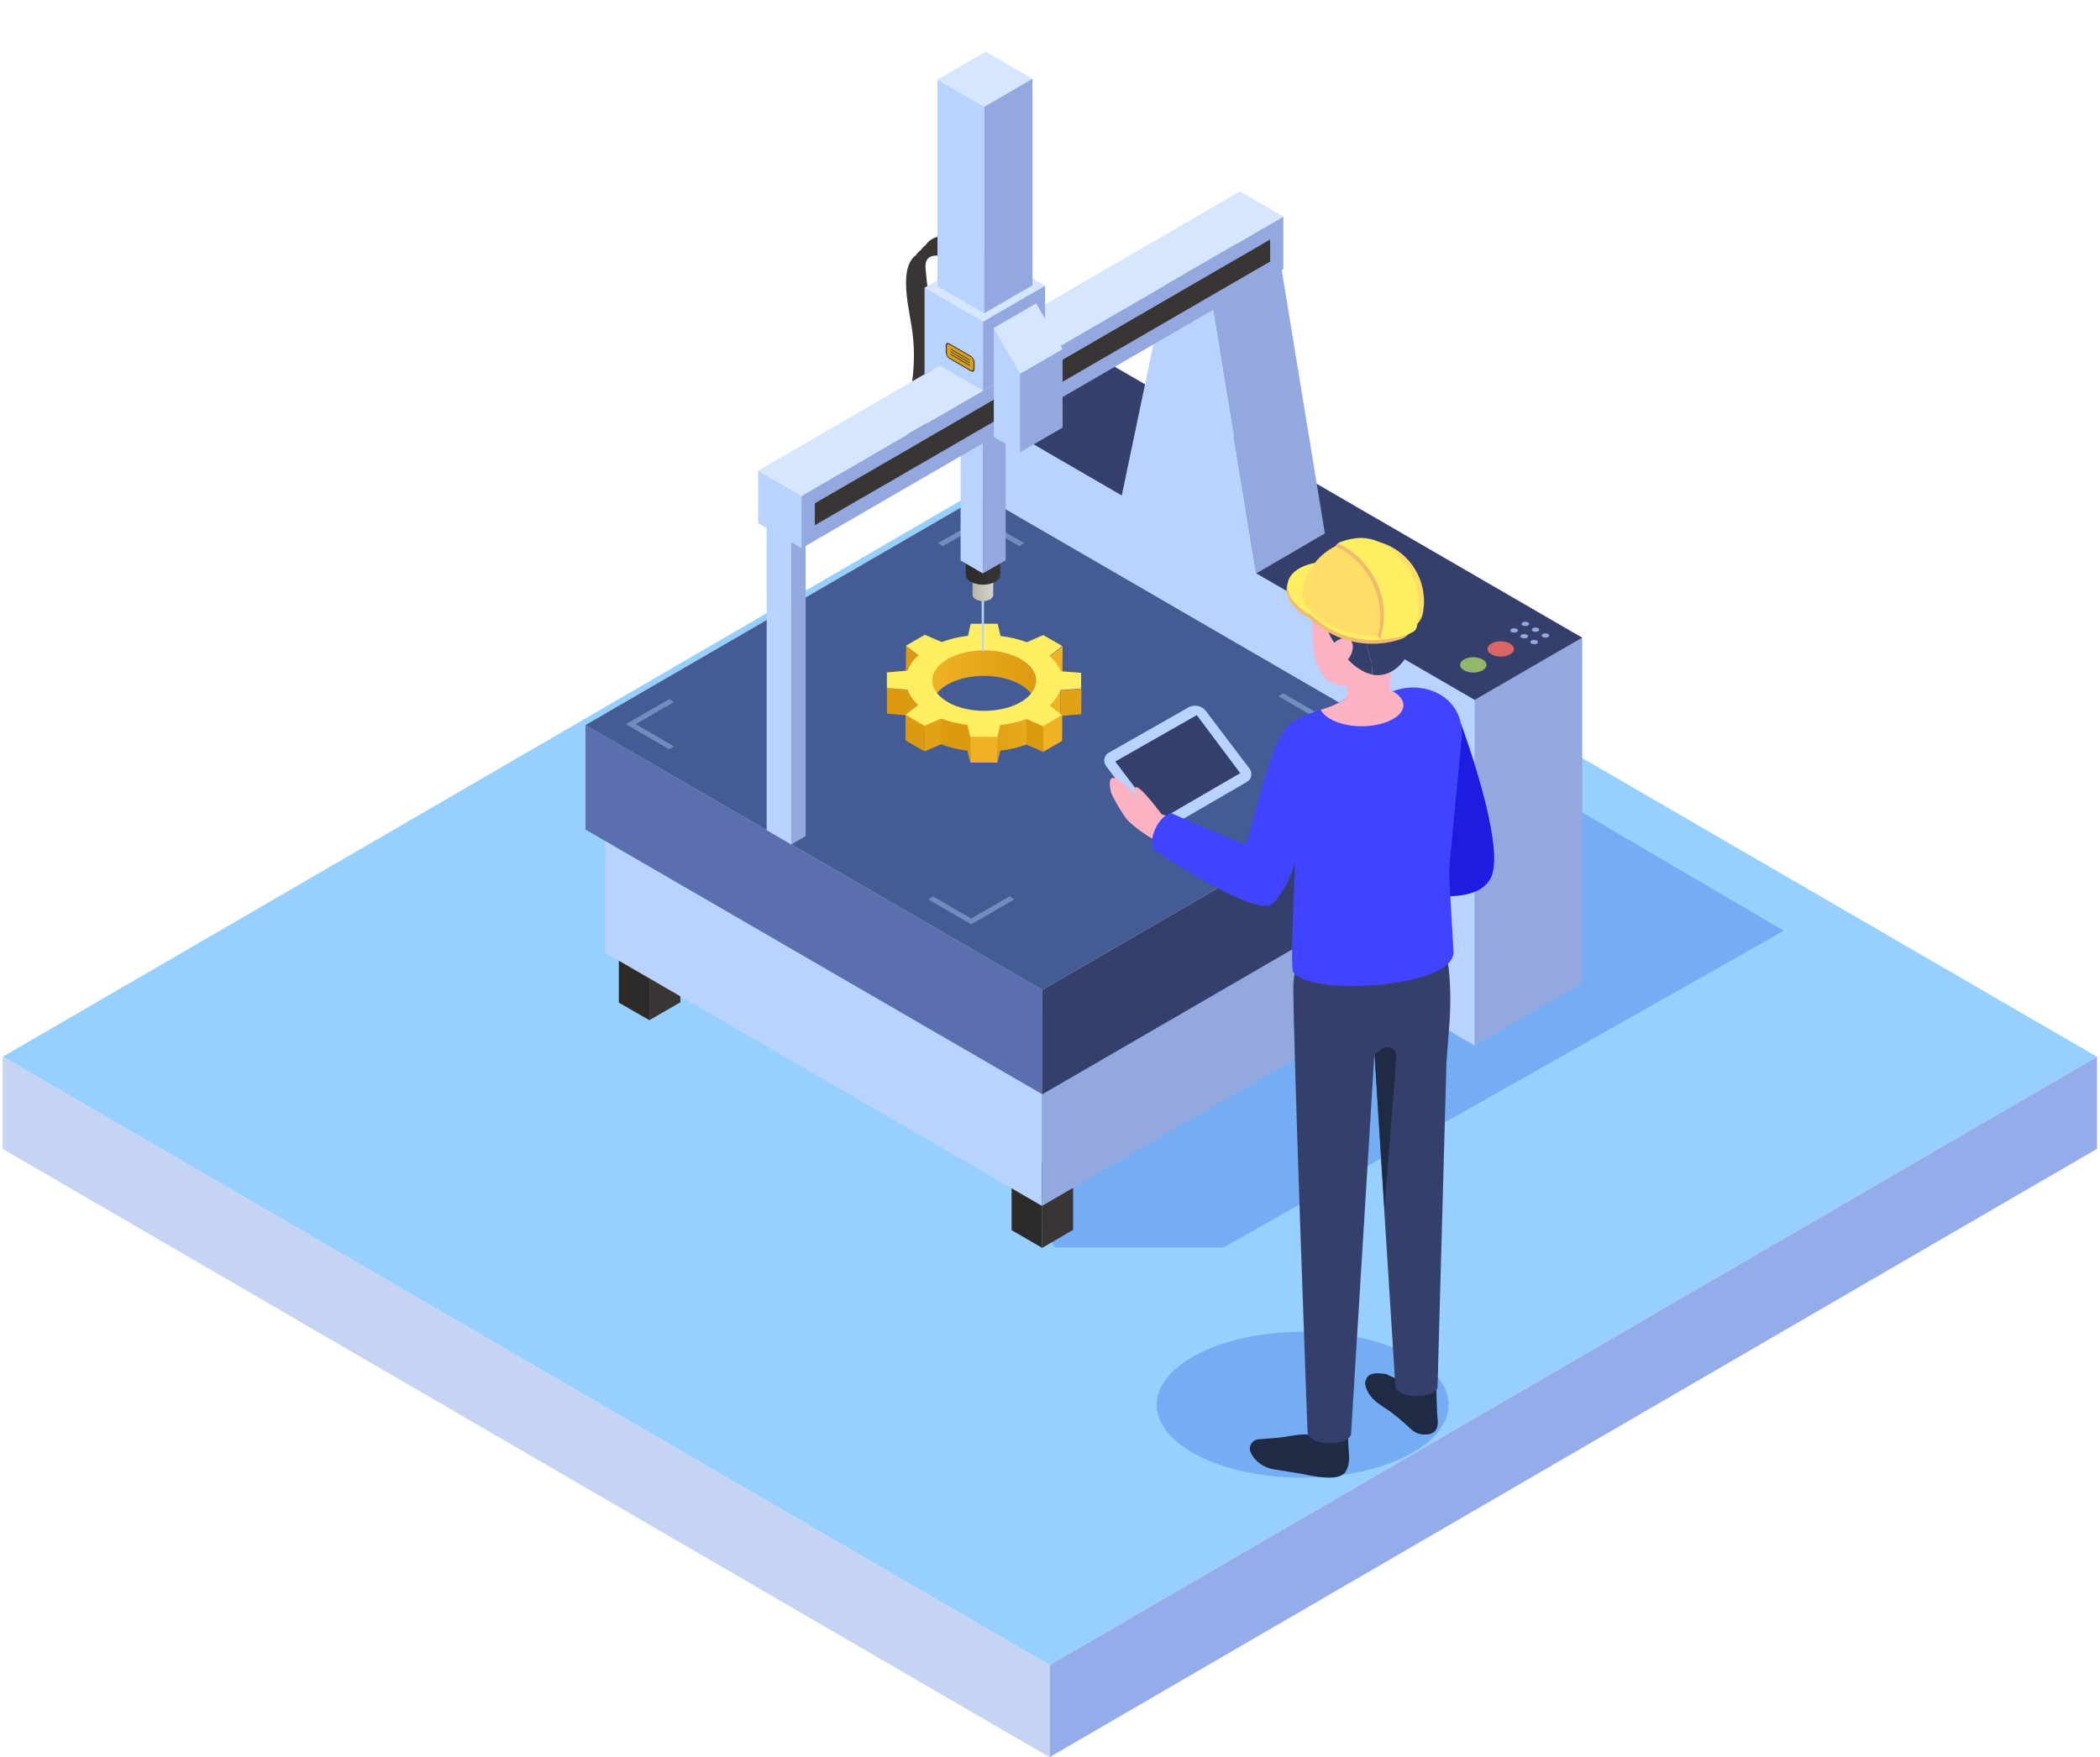 <svg width="374" height="313" viewBox="0 0 374 313" fill="none" xmlns="http://www.w3.org/2000/svg">
<path d="M0.47 188.233L186.916 79.978L373.47 188.233L186.916 296.598L0.47 188.233Z" fill="#97D0FF"/>
<path d="M186.916 296.598L373.47 188.233V204.636L186.916 313V296.598Z" fill="#94ACEA"/>
<path d="M186.916 296.598L0.47 188.233V204.636L186.916 313V296.598Z" fill="#C5D4F4"/>
<g clip-path="url(#clip0_541_83214)">
<path d="M317.698 165.794L217.863 222.226H187.917L139.176 150.219L217.863 107.215L317.698 165.794Z" fill="#75ADF4"/>
<path d="M262.65 186.251L174.852 135.383V73.805L262.65 124.674V186.251Z" fill="#B8D3FF"/>
<path d="M281.794 175.171L262.65 186.251V124.674L281.794 113.594V175.171Z" fill="#93A8DE"/>
<path d="M262.65 124.674L174.852 73.805L193.996 62.699L281.794 113.594L262.65 124.674Z" fill="#34406B"/>
<path d="M185.599 222.275L180.159 219.121V210.32L185.599 213.475V222.275Z" fill="#2D2B2A"/>
<path d="M191.117 219.068L185.599 222.275V213.475L191.117 210.267V219.068Z" fill="#383534"/>
<path d="M185.599 213.475L180.159 210.32L185.678 207.113L191.117 210.267L185.599 213.475Z" fill="#383534"/>
<path d="M115.65 181.718L110.211 178.59V169.79L115.65 172.918V181.718Z" fill="#2D2B2A"/>
<path d="M121.169 178.537L115.65 181.718V172.918L121.169 169.737V178.537Z" fill="#383534"/>
<path d="M115.65 172.918L110.211 169.79L115.73 166.582L121.169 169.737L115.65 172.918Z" fill="#383534"/>
<path d="M244.43 188.186L238.99 185.032V176.231L244.43 179.386V188.186Z" fill="#2D2B2A"/>
<path d="M249.949 184.979L244.43 188.186V179.386L249.949 176.178V184.979Z" fill="#383534"/>
<path d="M244.43 179.386L238.99 176.231L244.509 173.024L249.949 176.178L244.43 179.386Z" fill="#383534"/>
<path d="M185.572 214.8L107.782 169.71V135.833L185.572 180.897V214.8Z" fill="#B8D3FF"/>
<path d="M252.405 176.072L185.572 214.8V180.897L252.405 142.169V176.072Z" fill="#93A8DE"/>
<path d="M185.572 180.897L107.782 135.834L174.614 97.079L252.405 142.169L185.572 180.897Z" fill="#D6E6FF"/>
<path d="M185.625 194.919L104.27 147.762V129.153L185.625 176.311V194.919Z" fill="#5B6FAF"/>
<path d="M256.18 154.018L185.625 194.919V176.311L256.18 135.409V154.018Z" fill="#34406B"/>
<path d="M185.625 176.311L104.27 129.153L174.852 88.252L256.18 135.409L185.625 176.311Z" fill="#445B93"/>
<path d="M262.993 117.119C264.234 117.304 265 118.073 264.657 118.789C264.313 119.505 263.02 119.955 261.778 119.743C260.537 119.558 259.772 118.789 260.115 118.073C260.458 117.358 261.752 116.907 262.993 117.119Z" fill="#92B76A"/>
<path d="M267.878 114.283C269.119 114.468 269.885 115.237 269.542 115.953C269.198 116.668 267.905 117.119 266.663 116.907C265.422 116.721 264.657 115.953 265 115.237C265.343 114.521 266.637 114.071 267.878 114.283Z" fill="#DB6565"/>
<path d="M269.833 111.923C270.203 111.976 270.414 112.188 270.308 112.4C270.203 112.612 269.833 112.744 269.489 112.665C269.119 112.612 268.908 112.4 269.014 112.188C269.119 111.976 269.489 111.844 269.833 111.923Z" fill="#93A8DE"/>
<path d="M271.84 110.757C272.209 110.81 272.421 111.022 272.315 111.234C272.209 111.445 271.84 111.578 271.496 111.498C271.126 111.445 270.915 111.234 271.02 111.022C271.126 110.81 271.496 110.678 271.84 110.757Z" fill="#93A8DE"/>
<path d="M271.628 112.957C271.998 113.01 272.21 113.222 272.104 113.434C271.998 113.646 271.628 113.778 271.285 113.699C270.915 113.646 270.703 113.434 270.809 113.222C270.915 113.01 271.285 112.878 271.628 112.957Z" fill="#93A8DE"/>
<path d="M273.635 111.791C274.005 111.844 274.217 112.056 274.111 112.268C274.005 112.479 273.635 112.612 273.292 112.532C272.922 112.479 272.71 112.268 272.816 112.056C272.922 111.844 273.292 111.712 273.635 111.791Z" fill="#93A8DE"/>
<path d="M273.398 113.991C273.767 114.044 273.979 114.256 273.873 114.468C273.767 114.679 273.398 114.812 273.054 114.732C272.684 114.679 272.473 114.468 272.578 114.256C272.684 114.044 273.054 113.912 273.398 113.991Z" fill="#93A8DE"/>
<path d="M275.404 112.825C275.774 112.878 275.986 113.089 275.88 113.301C275.774 113.513 275.404 113.646 275.061 113.566C274.691 113.513 274.479 113.301 274.585 113.089C274.691 112.878 275.061 112.745 275.404 112.825Z" fill="#93A8DE"/>
<path d="M167.617 132.573C169.042 133.13 170.653 133.501 172.29 133.713H178.126C179.763 133.527 181.347 133.156 182.8 132.626L186.945 130.24C187.896 129.392 188.503 128.491 188.873 127.51V122.951C183.962 128.517 163.312 128.12 161.622 122.845L161.332 124.965L161.596 127.404C161.939 128.358 162.573 129.286 163.497 130.134L167.59 132.546L167.617 132.573Z" fill="url(#paint0_linear_541_83214)"/>
<path d="M161.358 115.051L161.332 119.611L163.576 121.307V116.774L161.358 115.051Z" fill="#DC9A11"/>
<path d="M186.998 116.854L186.972 121.413L189.216 119.69L189.243 115.131L186.998 116.854Z" fill="#EFB224"/>
<path d="M181.796 117.411C178.179 115.316 172.317 115.316 168.699 117.411C166.904 118.444 166.006 119.823 166.006 121.175V125.734C166.006 124.356 166.904 123.004 168.673 121.97C172.264 119.876 178.126 119.849 181.77 121.97C183.592 123.03 184.49 124.409 184.49 125.787V121.228C184.49 119.849 183.592 118.471 181.77 117.411H181.796Z" fill="url(#paint1_linear_541_83214)"/>
<path d="M157.952 122.58V127.112L161.596 127.431L161.623 122.871L157.952 122.58Z" fill="#DC9A11"/>
<path d="M188.899 122.977L188.873 127.536L192.57 127.218L192.596 122.686L188.899 122.977Z" fill="#E2A217"/>
<path d="M161.279 127.351V131.884L164.659 133.845L164.686 129.313L161.279 127.351Z" fill="#DC9A11"/>
<path d="M164.686 129.313L164.659 133.845L167.617 132.573L167.643 128.014L164.686 129.313Z" fill="#E2A217"/>
<path d="M182.8 128.067V132.626L185.783 133.925L185.81 129.366L182.8 128.067Z" fill="#DC9A11"/>
<path d="M185.81 129.366L185.783 133.925L189.163 131.963L189.19 127.404L185.81 129.366Z" fill="#EFB224"/>
<path d="M177.651 131.301L177.624 135.86L178.126 133.739L178.152 129.18L177.651 131.301Z" fill="#E2A217"/>
<path d="M172.317 129.153L172.29 133.713L172.818 135.86L172.845 131.301L172.317 129.153Z" fill="#DC9A11"/>
<path d="M185.81 129.366L182.8 128.067C181.347 128.597 179.763 128.968 178.126 129.18L177.624 131.301H172.818L172.29 129.127C170.653 128.915 169.042 128.544 167.617 127.987L164.659 129.286L161.279 127.324L163.524 125.575C162.6 124.727 161.966 123.799 161.623 122.845L157.952 122.553V119.77L161.649 119.452C161.992 118.497 162.626 117.57 163.577 116.721L161.332 115.025L164.712 113.063L167.722 114.362C169.201 113.805 170.785 113.434 172.396 113.249L172.871 111.102H177.677L178.179 113.275C179.816 113.487 181.453 113.858 182.879 114.389L185.81 113.116L189.19 115.078L186.945 116.827C187.87 117.676 188.53 118.577 188.873 119.558L192.543 119.849V122.633L188.847 122.924C188.477 123.878 187.87 124.806 186.919 125.654L189.137 127.377L185.757 129.339L185.81 129.366ZM168.752 125.045C172.37 127.139 178.232 127.139 181.823 125.045C185.414 122.951 185.414 119.531 181.823 117.437C178.205 115.343 172.343 115.343 168.726 117.437C165.134 119.531 165.134 122.924 168.778 125.045H168.752Z" fill="#FFED62"/>
<path d="M172.838 131.27L172.825 135.83L177.631 135.843L177.643 131.284L172.838 131.27Z" fill="#EFB224"/>
<path d="M172.528 42.526C168.409 41.492 166.006 41.916 164.818 43.692C164.501 43.931 164.21 44.222 163.973 44.567C163.629 44.806 163.365 45.097 163.128 45.442C161.042 46.979 160.989 50.637 162.019 56.178C162.811 60.472 163.022 63.414 162.441 68.186C161.86 72.877 161.491 76.111 161.517 78.471C162.705 77.702 163.867 76.933 165.055 76.138C164.976 73.911 165.346 70.651 165.953 65.641C166.508 61.294 166.402 58.113 165.636 53.818C165.346 52.148 165.055 50.452 164.923 48.755C164.87 47.854 164.58 46.661 165.346 45.972C166.323 45.124 168.118 45.707 169.201 45.972L169.993 45.15C169.333 44.991 168.699 44.859 168.145 44.753C168.726 44.806 169.359 44.938 170.046 45.097L170.838 44.276C170.204 44.117 169.571 43.984 169.016 43.878C169.571 43.931 170.204 44.063 170.891 44.222L171.683 43.401C171.049 43.242 170.442 43.109 169.861 43.03C170.416 43.083 171.049 43.215 171.709 43.348L172.502 42.526H172.528Z" fill="#383534"/>
<g opacity="0.4">
<path d="M119.163 133.448L120.034 132.944L113.221 128.994L120.034 125.045L119.163 124.541L111.452 128.994L119.163 133.448Z" fill="#B8D3FF"/>
<path d="M167.036 96.761L167.933 97.291L174.746 93.341L181.532 97.291L182.43 96.761L174.746 92.308L167.036 96.761Z" fill="#B8D3FF"/>
<path d="M166.164 159.664L165.293 160.194L172.977 164.647L180.661 160.194L179.79 159.664L172.977 163.613L166.164 159.664Z" fill="#B8D3FF"/>
<path d="M234.475 127.961L227.663 131.91L228.561 132.44L236.245 127.961L228.561 123.507L227.663 124.011L234.475 127.961Z" fill="#B8D3FF"/>
</g>
<path d="M140.921 150.413L136.537 147.868V87.801L140.921 90.32V150.413Z" fill="#B8D3FF"/>
<path d="M143.482 148.928L140.921 150.413V90.32L143.482 88.862V148.928Z" fill="#93A8DE"/>
<path d="M140.921 90.32L136.537 87.801L139.099 86.317L143.482 88.862L140.921 90.32Z" fill="#B8D3FF"/>
<path d="M216.018 55.091L228.243 47.934L235.954 95.012L223.728 102.142L216.018 55.091Z" fill="#93A8DE"/>
<path d="M207.726 50.293L219.979 43.136L228.243 47.934L216.018 55.091L207.726 50.293Z" fill="#9F9B90"/>
<path d="M216.018 55.091L223.728 102.142L210.473 99.094L199.778 88.278L207.726 50.293L216.018 55.091Z" fill="#B8D3FF"/>
<path d="M175.036 102.275C175.036 102.275 174.799 102.381 174.799 102.513L174.878 115.9L175.036 116.191L175.195 115.9L175.274 102.513C175.274 102.513 175.169 102.275 175.036 102.275Z" fill="#B8D3FF"/>
<path d="M176.885 101.479H173.214V105.986C173.214 106.251 173.399 106.542 173.769 106.755C174.482 107.179 175.644 107.179 176.357 106.755C176.7 106.542 176.885 106.277 176.885 106.012V101.506V101.479Z" fill="url(#paint2_linear_541_83214)"/>
<path d="M178.152 99.438C178.152 98.988 177.862 98.537 177.254 98.192C176.066 97.503 174.112 97.503 172.898 98.192C172.105 98.67 171.868 99.306 172.158 99.889C172.105 99.756 172 99.597 172 99.465V102.381C172 102.831 172.317 103.282 172.898 103.627C174.086 104.316 176.04 104.316 177.254 103.627C177.862 103.282 178.152 102.805 178.152 102.354V99.465V99.438Z" fill="url(#paint3_linear_541_83214)"/>
<path d="M175.037 102.142L171.076 99.836V72.957L175.037 75.263V102.142Z" fill="#B8D3FF"/>
<path d="M179.103 99.809L175.036 102.142V75.263L179.103 72.93V99.809Z" fill="#93A8DE"/>
<path d="M142.769 97.662L135.032 93.182V83.825L142.769 88.305V97.662Z" fill="#B8D3FF"/>
<path d="M228.56 47.934L142.769 97.662V88.305L228.56 38.576V47.934Z" fill="#93A8DE"/>
<path d="M145.119 89.657L226.21 42.658V46.582L145.119 93.553V89.657Z" fill="#383534"/>
<path d="M142.769 88.305L135.032 83.825L220.824 34.097L228.56 38.577L142.769 88.305Z" fill="#D6E6FF"/>
<path d="M175.089 69.591L167.326 65.111L164.659 66.648V51.247H185.493L175.089 69.591Z" fill="#B8D3FF"/>
<path d="M186.127 63.176L175.089 69.591V57.291L186.127 50.876V63.176Z" fill="#93A8DE"/>
<path d="M175.089 57.291L164.659 51.247L175.723 44.832L186.127 50.876L175.089 57.291Z" fill="#D6E6FF"/>
<path d="M181.664 80.565L176.99 77.834V58.404L188.979 62.301L181.664 80.565Z" fill="#B8D3FF"/>
<path d="M189.242 76.165L181.664 80.565V66.542L189.242 62.169V76.165Z" fill="#93A8DE"/>
<path d="M184.537 54.035L176.97 58.426L181.662 66.573L189.229 62.182L184.537 54.035Z" fill="#D6E6FF"/>
<path d="M169.148 63.944C168.752 63.706 168.435 63.202 168.435 62.831V61.506C168.435 61.108 168.752 60.975 169.148 61.214L172.845 63.361C173.241 63.6 173.558 64.103 173.558 64.475V65.8C173.558 66.198 173.241 66.33 172.845 66.091L169.148 63.944Z" fill="#383534"/>
<path d="M172.845 65.906L169.148 63.759C168.858 63.6 168.62 63.229 168.62 62.937V61.612C168.62 61.32 168.858 61.214 169.148 61.4L172.845 63.547C173.135 63.706 173.373 64.077 173.373 64.369V65.694C173.373 65.986 173.135 66.092 172.845 65.906Z" fill="#D6A11D"/>
<path d="M172.713 64.236L169.28 62.248V62.089L172.713 64.077V64.236Z" fill="#383534"/>
<path d="M172.713 64.713L169.28 62.725V62.566L172.713 64.554V64.713Z" fill="#383534"/>
<path d="M172.713 65.164L169.28 63.176V63.017L172.713 65.005V65.164Z" fill="#383534"/>
<path d="M175.274 19.014L166.956 14.189L175.564 9.206L183.882 14.03L175.274 19.014Z" fill="#D6E6FF"/>
<path d="M175.274 55.807L166.956 50.982V14.19L175.274 19.014V55.807Z" fill="#B8D3FF"/>
<path d="M183.882 50.823L175.274 55.806V19.014L183.882 14.03V50.823Z" fill="#93A8DE"/>
<path d="M257.983 250.219C257.983 257.387 246.346 263.211 231.99 263.211C217.634 263.211 205.997 257.387 205.997 250.219C205.997 243.05 217.634 237.227 231.99 237.227C246.346 237.227 257.983 243.05 257.983 250.219Z" fill="#75ADF4"/>
<path d="M197.455 134.084L211.661 125.999C212.691 125.416 214.011 125.681 214.75 126.635L222.54 136.92C223.121 137.689 222.91 138.802 222.065 139.279L207.964 147.47C206.934 148.08 205.588 147.815 204.875 146.861L196.979 136.443C196.398 135.674 196.61 134.561 197.455 134.057V134.084Z" fill="#B8D3FF"/>
<path d="M198.617 135.648L213.14 127.378L220.876 137.716L206.512 146.066L198.617 135.648Z" fill="#34406B"/>
<path d="M243.11 246.291C243.11 246.291 243.11 248.253 245.486 250.002C245.83 250.241 246.279 250.559 246.78 250.877C248.127 251.725 249.975 253.316 251.137 254.429C251.797 255.039 252.51 255.489 253.487 255.516C254.94 255.595 256.233 255.118 256.049 252.918C256.049 252.759 256.022 252.494 255.996 252.229C255.996 252.123 255.969 251.99 255.943 251.884C255.917 251.725 255.811 247.643 255.811 247.537C255.626 248.279 254.623 245.39 253.989 245.363C253.038 245.31 253.17 247.617 252.51 247.007C251.348 245.894 250.107 246.397 246.912 244.78L246.305 244.674C243.823 244.383 243.453 245.204 243.189 245.973C243.163 246.079 243.136 246.212 243.11 246.318V246.291Z" fill="#1F2A44"/>
<path d="M224.019 256.391C224.019 256.391 226.263 256.179 227.002 256.152C228.772 256.099 232.627 254.986 233.841 255.807C235.214 256.762 238.251 257.557 238.304 254.986L240.047 255.542C240.073 256.099 240.232 259.28 240.258 259.466C240.311 260.42 240.126 261.374 239.624 262.169C238.462 263.998 233.815 262.938 231.782 262.514L226.686 261.692C224.441 261.242 222.989 259.651 222.593 258.299C222.487 257.371 223.121 256.523 224.019 256.364V256.391Z" fill="#1F2A44"/>
<path d="M256.946 167.961L257.659 170.638C257.844 171.301 257.95 171.964 258.029 172.653C258.346 175.86 258.372 179.068 258.135 182.275L257.606 189.273L256.022 246.901C256.181 249.207 248.47 249.446 248.497 246.662L244.773 187.789L240.628 255.251C240.628 257.637 232.944 257.849 232.865 254.986C232.865 254.986 230.33 186.437 230.33 175.675C230.33 165.098 243.849 170.134 243.849 169.816L236.746 164.25L256.92 167.987L256.946 167.961Z" fill="#34406B"/>
<path d="M238.066 155.105C238.066 155.105 261.646 164.488 265.554 156.271C268.248 150.572 260.247 129.047 260.247 129.047L258.319 126.238L252.167 127.484C251.348 127.643 250.292 126.344 250.292 126.344C251.031 129.657 254.966 145.88 255.89 149.697C256.048 150.28 238.172 150.121 238.172 150.121C239.492 150.598 239.387 154.654 238.066 155.131V155.105Z" fill="#1E1CE0"/>
<path d="M230.594 155.635C230.277 162.209 229.881 172.202 230.277 173.05C232.363 177.424 258.531 176.205 258.874 169.684L258.134 156.828C258.082 155.741 258.082 154.68 258.187 153.62L260.353 131.142C260.537 125.522 256.365 122.686 252.193 122.473C251.824 122.473 251.428 122.447 251.031 122.473C250.054 122.526 249.051 122.765 248.1 123.11C247.784 123.11 247.018 122.739 246.278 122.394C245.539 122.049 244.826 121.731 244.641 121.811L244.298 121.996L239.915 124.356L239.783 124.409C239.783 124.409 239.175 124.753 238.33 125.204C237.38 125.734 236.376 126.185 235.347 126.503L229.617 144.66C230.409 148.266 230.726 151.977 230.567 155.661L230.594 155.635Z" fill="#4044FF"/>
<path d="M207.832 145.323C207.383 145.217 207.119 145.111 206.881 145.032C206.855 145.032 203 139.783 202.261 140.234C201.627 140.631 202.393 141.93 202.894 142.646C202.26 141.798 200.914 140.048 199.831 139.385C199.831 139.385 196.847 136.708 197.851 141.055C197.983 141.692 200.095 145.376 200.914 146.198C203.079 148.319 206.116 149.936 206.67 150.174C207.093 150.36 207.542 150.545 208.043 150.757L209.707 145.747C209.1 145.615 208.492 145.482 207.858 145.323H207.832Z" fill="#FBB2C2"/>
<path d="M228.428 130.426C225.339 135.833 222.83 148.186 221.906 150.333C221.748 150.678 208.492 144.793 208.492 144.793C206.327 145.509 204.611 149.087 205.297 151.261C205.297 151.261 222.381 162.818 226.237 161.175C226.685 160.989 227.266 160.353 227.927 159.399C229.326 157.437 230.277 155.184 230.831 152.825L237.248 125.813C235.162 126.556 230.092 127.563 228.428 130.452V130.426Z" fill="#4044FF"/>
<path d="M249.949 125.602C249.949 127.669 246.595 129.366 242.45 129.366C238.964 129.366 236.007 128.04 235.214 126.423C236.297 126.105 237.353 125.761 238.357 125.204C239.202 124.753 239.809 124.409 239.809 124.409L239.941 124.356L244.324 121.996C245.037 122.076 245.697 122.235 246.278 122.394C246.939 122.58 247.519 122.818 248.048 123.136C249.236 123.799 249.949 124.674 249.949 125.628V125.602Z" fill="#FBB2C2"/>
<path d="M234 116.35C235.241 122.58 239.387 123.163 243.242 121.281C247.572 119.187 250.213 114.097 250.477 110.36C250.873 104.687 247.308 100.976 242.634 100.658C231.967 99.915 233.577 114.177 234.026 116.324L234 116.35Z" fill="#FBB2C2"/>
<path d="M247.863 113.408L247.44 125.787C247.44 126.37 246.859 126.9 245.882 127.218C244.166 127.775 241.816 127.537 240.575 126.662C240.073 126.317 239.835 125.893 239.862 125.495L240.284 113.116L247.889 113.381L247.863 113.408Z" fill="#FBB2C2"/>
<path d="M242.925 108.583C241.578 110.36 239.545 111.287 237.644 111.208C237.037 111.208 236.429 109.644 235.637 108.769C235.135 108.186 234.343 108.212 234.026 107.921C232.627 106.675 232.416 102.195 235.531 100.419C238.568 98.67 241.631 98.643 243.744 99.041C244.06 99.094 242.08 100.048 242.318 100.26C244.747 102.116 245.011 105.853 242.925 108.583Z" fill="#34406B"/>
<path d="M244.192 117.888L243.268 114.203C243.03 113.222 242.555 112.321 241.869 111.579C241.182 110.81 240.284 110.254 239.307 109.936L235.637 108.743C235.848 111.871 237.168 114.442 240.047 117.464C241.42 118.922 242.925 119.823 244.351 120.141V119.531C244.404 118.975 244.351 118.418 244.192 117.861V117.888Z" fill="#34406B"/>
<path d="M243.744 99.041C239.255 98.643 235.611 102.328 235.584 107.762C235.584 108.106 235.584 108.424 235.637 108.743L239.307 109.935C240.284 110.253 241.156 110.81 241.869 111.579C242.555 112.321 243.031 113.222 243.268 114.203L244.192 117.888C244.324 118.418 244.377 119.001 244.377 119.558V120.167C247.097 120.777 250.266 118.736 251.322 114.866C251.876 112.825 256.788 100.234 243.77 99.067L243.744 99.041Z" fill="#34406B"/>
<path d="M237.063 115.051C236.033 116.324 235.875 117.914 236.693 118.577C237.512 119.24 239.017 118.762 240.047 117.49C241.076 116.218 241.235 114.627 240.416 113.965C239.598 113.302 238.093 113.779 237.063 115.051Z" fill="#FBB2C2"/>
<path d="M246.199 186.808L244.826 187.788L246.569 215.304L248.681 188.213C248.787 186.861 247.282 186.012 246.199 186.808Z" fill="#1F2A44"/>
<path d="M229.194 104.448C229.801 101.479 234.607 99.968 239.915 101.055C243.559 101.824 246.49 103.6 247.757 105.614L248.127 105.508L250.899 108.795C252.352 110.518 251.612 113.143 249.474 113.858C244.404 115.528 238.859 114.601 234.634 111.314L233.076 110.094C230.382 108.557 228.772 106.41 229.194 104.422V104.448Z" fill="#EFBB6C"/>
<path d="M229.352 103.786C229.96 100.817 234.766 99.306 240.073 100.393C243.717 101.161 246.648 102.937 247.916 104.952L248.285 104.846L251.058 108.133C252.51 109.856 251.771 112.48 249.632 113.196C244.562 114.866 239.017 113.938 234.792 110.651L233.234 109.432C230.541 107.894 228.93 105.747 229.352 103.759V103.786Z" fill="#FFED62"/>
<path d="M231.967 104.872C231.306 108.106 235.558 111.711 241.473 112.931C242.793 113.196 244.087 113.328 245.328 113.355C247.968 113.355 250.266 112.772 251.718 111.711C252.616 111.075 253.197 110.28 253.381 109.352C254.596 103.415 250.82 97.609 244.905 96.364C244.377 96.257 243.823 96.178 243.295 96.151C241.341 96.045 239.492 96.469 237.829 97.291C234.924 98.749 232.706 101.453 231.993 104.899L231.967 104.872Z" fill="#FFDE67"/>
<path d="M245.539 112.639C245.539 112.639 245.486 112.878 245.433 113.01C245.354 113.249 245.433 113.487 245.645 113.62C245.856 113.779 246.146 113.911 246.437 113.832C248.629 113.328 250.424 112.639 251.718 111.685C253.302 104.978 249.526 98.325 243.268 96.125C241.525 96.019 239.756 96.125 238.225 96.787L237.776 97.265C243.479 99.862 246.833 106.198 245.513 112.613L245.539 112.639Z" fill="#EFBB6C"/>
<path d="M246.199 112.295C246.173 112.454 246.067 112.904 245.962 113.302C245.882 113.567 246.094 113.859 246.384 113.832C248.523 113.753 250.398 113.302 251.744 112.507C252.061 112.321 252.246 112.003 252.325 111.658C252.378 111.367 252.457 111.075 252.457 110.996C253.619 105.323 251.031 99.783 246.358 96.947C244.905 96.072 243.242 95.674 241.578 95.86C240.39 95.992 239.228 96.284 238.251 96.788C243.955 99.385 247.546 105.853 246.226 112.268L246.199 112.295Z" fill="#FFED62"/>
</g>
<defs>
<linearGradient id="paint0_linear_541_83214" x1="167.247" y1="128.305" x2="188.45" y2="128.305" gradientUnits="userSpaceOnUse">
<stop offset="0.3" stop-color="#DC9A11"/>
<stop offset="1" stop-color="#EFB224"/>
</linearGradient>
<linearGradient id="paint1_linear_541_83214" x1="166.006" y1="120.83" x2="184.516" y2="120.83" gradientUnits="userSpaceOnUse">
<stop stop-color="#EFB224"/>
<stop offset="1" stop-color="#DC9A11"/>
</linearGradient>
<linearGradient id="paint2_linear_541_83214" x1="173.214" y1="104.263" x2="176.911" y2="104.263" gradientUnits="userSpaceOnUse">
<stop stop-color="#B9B4A7"/>
<stop offset="1" stop-color="#D8D3CC"/>
</linearGradient>
<linearGradient id="paint3_linear_541_83214" x1="172" y1="100.896" x2="178.152" y2="100.896" gradientUnits="userSpaceOnUse">
<stop stop-color="#2D2B2A"/>
<stop offset="1" stop-color="#383534"/>
</linearGradient>
<clipPath id="clip0_541_83214">
<rect width="213.428" height="254.024" fill="white" transform="translate(104.27 9.206)"/>
</clipPath>
</defs>
</svg>
